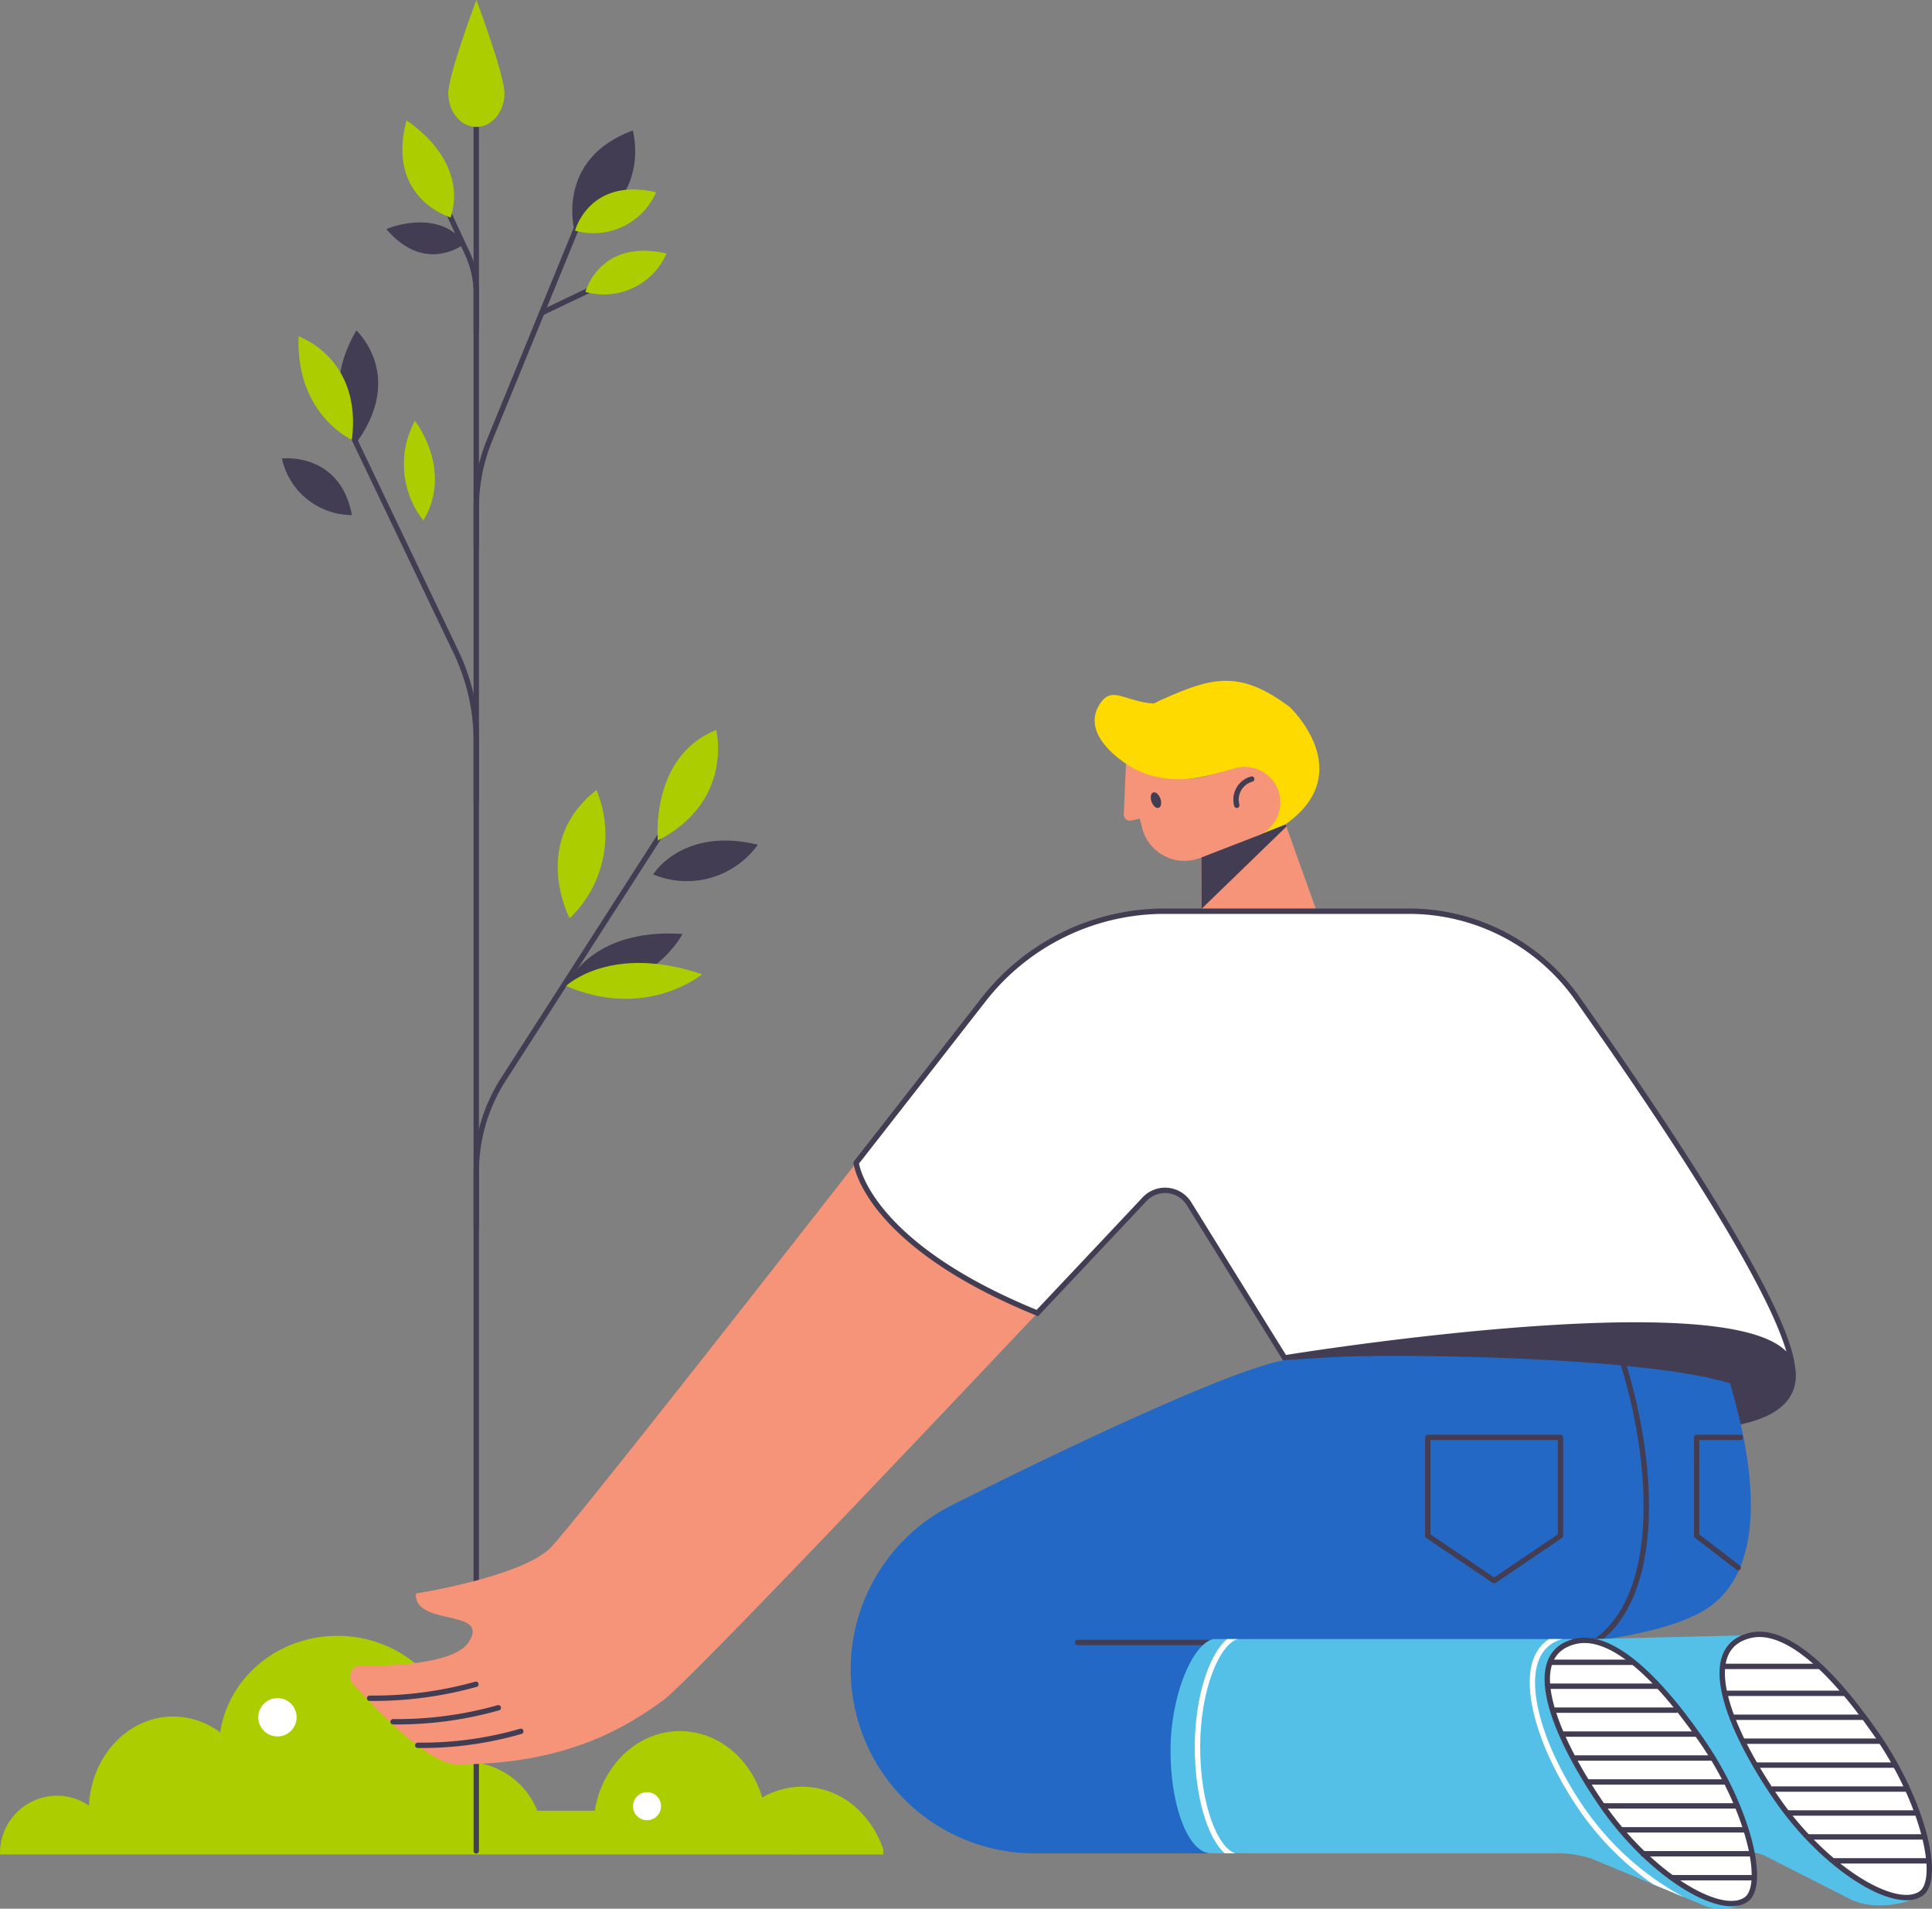 <?xml version="1.0" encoding="UTF-8"?> <svg xmlns="http://www.w3.org/2000/svg" viewBox="0 0 254.908 251.81"><rect x="0" y="0" width="254.908" height="251.81" fill="#808080" stroke="none"/><g id="e59d4a46-54ec-4a3f-9be5-4ab4cb52810b" data-name="Layer 2"><g id="a0ac5f1c-6521-4baa-ad39-b23242833449" data-name="Layer 1"><path d="M0,244.657v-.154a7.556,7.556,0,0,1,7.509-7.604,7.397,7.397,0,0,1,4.226,1.319c.312-6.552,5.17-11.759,11.12-11.759a10.297,10.297,0,0,1,6.204,2.105c1.051-7.207,7.578-12.75,15.468-12.75,8.625,0,15.619,6.63,15.619,14.806a14.296,14.296,0,0,1-.133,1.937,9.561,9.561,0,0,1,1.584-.133,10.328,10.328,0,0,1,9.287,6.413l-.197.052h7.792c.946-5.97,5.617-10.505,11.24-10.505,5.062,0,9.35,3.675,10.851,8.767a10.433,10.433,0,0,1,5.274-1.438,10.726,10.726,0,0,1,7.541,3.176,12.892,12.892,0,0,1,3.156,5.109v.663Z" style="fill:#acce00"></path><circle cx="85.37" cy="238.287" r="1.85" style="fill:#fff"></circle><circle cx="36.607" cy="226.554" r="2.53" style="fill:#fff"></circle><line x1="62.838" y1="244.184" x2="62.838" y2="9.873" style="fill:none;stroke:#433d53;stroke-linecap:round;stroke-miterlimit:10;stroke-width:0.708px"></line><path d="M77.408,26.806,64.601,58.057a23.628,23.628,0,0,0-1.762,8.952v5.199" style="fill:none;stroke:#433d53;stroke-linecap:round;stroke-miterlimit:10;stroke-width:0.708px"></path><line x1="71.479" y1="41.272" x2="80.511" y2="36.949" style="fill:none;stroke:#433d53;stroke-linecap:round;stroke-miterlimit:10;stroke-width:0.708px"></line><path d="M57.233,23.886l4.444,9.577a12.51,12.51,0,0,1,1.162,5.265v5.1" style="fill:none;stroke:#433d53;stroke-linecap:round;stroke-miterlimit:10;stroke-width:0.708px"></path><path d="M44.268,52.763,60.182,86.056a27.173,27.173,0,0,1,2.656,11.716v8.121" style="fill:none;stroke:#433d53;stroke-linecap:round;stroke-miterlimit:10;stroke-width:0.708px"></path><path d="M90.599,104.768l-24.128,37.543a22.656,22.656,0,0,0-3.632,12.306v7.356" style="fill:none;stroke:#433d53;stroke-linecap:round;stroke-miterlimit:10;stroke-width:0.708px"></path><path d="M75.838,30.635s-2.76-9.564,7.65-13.428C83.49,17.203,86.193,26.644,75.838,30.635Z" style="fill:#433d53"></path><path d="M46.43,67.953a9.487,9.487,0,0,1-9.233-7.465S44.86,59.572,46.43,67.953Z" style="fill:#433d53"></path><path d="M86.175,115.358s3.862-6.328,13.814-3.917A11.54,11.54,0,0,1,86.175,115.358Z" style="fill:#433d53"></path><path d="M61.376,32.107S56.187,36.357,50.976,30.228C50.976,30.228,57.621,27.283,61.376,32.107Z" style="fill:#433d53"></path><path d="M47.113,58.288s-5.333-5.765-.094-14.693C47.019,43.601,53.436,49.424,47.113,58.288Z" style="fill:#433d53"></path><path d="M74.692,130.072s3.117-7.697,15.356-6.855C90.048,123.216,85.701,131.753,74.692,130.072Z" style="fill:#433d53"></path><path d="M66.56,12.297c0,2.458-1.66,4.453-3.706,4.453s-3.706-1.995-3.706-4.453S62.854,0,62.854,0,66.56,9.836,66.56,12.297Z" style="fill:#acce00"></path><path d="M59.464,28.694s-8.582-2.451-5.833-12.796C53.631,15.898,61.891,20.931,59.464,28.694Z" style="fill:#acce00"></path><path d="M46.429,58.023s-7.424-3.297-7.031-13.643C39.397,44.38,47.804,47.216,46.429,58.023Z" style="fill:#acce00"></path><path d="M55.858,68.672a12.058,12.058,0,0,1-1.114-13.161S59.852,61.994,55.858,68.672Z" style="fill:#acce00"></path><path d="M75.161,121.15s-5.291-9.984,3.542-16.924A15.287,15.287,0,0,1,75.161,121.15Z" style="fill:#acce00"></path><path d="M86.794,110.892s-1.078-11.05,7.696-14.592C94.489,96.304,96.908,105.64,86.794,110.892Z" style="fill:#acce00"></path><path d="M74.692,130.072s5.867-5.641,17.948-1.537C92.641,128.534,85.299,134.649,74.692,130.072Z" style="fill:#acce00"></path><path d="M77.244,38.512s1.859-7.096,10.698-5.066A9.016,9.016,0,0,1,77.244,38.512Z" style="fill:#acce00"></path><path d="M75.871,30.43s1.857-7.096,10.698-5.066A9.014,9.014,0,0,1,75.871,30.43Z" style="fill:#acce00"></path><g id="a3431078-840b-44cb-acb6-46c877952a6f" data-name="NECK"><polygon points="158.505 113.041 158.548 119.883 173.604 119.883 169.619 108.747 158.505 113.041" style="fill:#f69479"></polygon><polygon points="169.728 109.052 158.548 119.884 158.511 113.038 169.619 108.747 169.728 109.052" style="fill:#433d53"></polygon></g><g id="b0d84fe0-79c4-4b7b-8c79-b6c4ccf1a817" data-name="HAIR-2"><path d="M165.852,110.253l-4.723-8.38s-9.669,3.005-12.62-1.186c-.813-1.157-1.573-5.566,4.91-8.446s10.149-3.93,16.763,1.047c0,0,9.131,8.585-.562,15.459" style="fill:#feda00"></path></g><g id="a321a3d6-b44d-4568-93ed-0a64f0067cf4" data-name="HEAD-2"><path d="M148.56,100.758c4.893,3.373,10.948,1.558,10.948,1.558l3.447-.962a4.696,4.696,0,0,1,3.009,8.884l-7.598,2.944a5.769,5.769,0,0,1-7.673-3.951l-.315-1.227-1.133.242a.802.802,0,0,1-.969-.826Z" style="fill:#f69479"></path><ellipse cx="152.516" cy="105.564" rx="0.618" ry="1.078" transform="translate(-26.692 57.716) rotate(-19.74)" style="fill:#433d53"></ellipse><path d="M165.149,102.783a2.814,2.814,0,0,0-1.968,3.455" style="fill:none;stroke:#433d53;stroke-linecap:round;stroke-miterlimit:10;stroke-width:0.708px"></path></g><path d="M136.868,173.233c-3.199,3.387-6.651,7.042-10.2,10.785-4.048,4.271-8.217,8.658-12.252,12.892-13.187,13.83-25.025,26.056-26.981,27.462-4.713,3.387-12.522,8.401-27.106,8.395-3.732,0-10.389-6.858-13.789-10.654a1.417,1.417,0,0,1,1.078-2.352c5.242.094,12.452-.516,14.167-3.054,3.094-4.566-7.205-2.06-6.911-6.483,0,0,13.258-2.06,17.53-5.794,1.713-1.496,22.636-28.105,40.553-51.016h0S114.149,163.975,136.868,173.233Z" style="fill:#f69479"></path><path d="M68.714,228.411a46.952,46.952,0,0,1-13.6,1.842" style="fill:none;stroke:#433d53;stroke-linecap:round;stroke-miterlimit:10;stroke-width:0.708px"></path><path d="M65.748,225.303A49.049,49.049,0,0,1,51.865,227.145" style="fill:none;stroke:#433d53;stroke-linecap:round;stroke-miterlimit:10;stroke-width:0.708px"></path><path d="M62.793,222.202a50.128,50.128,0,0,1-14.025,1.842" style="fill:none;stroke:#433d53;stroke-linecap:round;stroke-miterlimit:10;stroke-width:0.708px"></path><path d="M236.953,181.381v.023c0,17.366-67.607-2.036-67.607-2.036s67.152-11.444,67.606,1.891C236.951,181.299,236.953,181.341,236.953,181.381Z" style="fill:#433d53"></path><path d="M236.524,180.943c-.453-12.682-67.031-1.799-67.031-1.799l-12.619-20.351a3.715,3.715,0,0,0-5.862-.582c-3.117,3.317-8.186,8.707-14.147,15.017-22.716-9.255-23.903-19.818-23.903-19.818,6.296-8.051,12.221-15.646,16.808-21.534a30.268,30.268,0,0,1,23.877-11.664h32.239a27.201,27.201,0,0,1,22.242,11.535C218.864,146.993,236.355,172.862,236.524,180.943Z" style="fill:#fff;stroke:#433d53;stroke-miterlimit:10;stroke-width:0.708px"></path><path d="M225.812,175.856a61.399,61.399,0,0,1,3.353,9.967c2.291,8.847,3.651,20.865-3.495,26.078-11.759,8.571-61.382,5.5-61.382,5.5v27.107H136.505a24.261,24.261,0,0,1-10.948-45.912c14.771-7.47,37.543-18.219,44.078-19.168Z" style="fill:#2368c4"></path><path d="M214.22,180.055c4.301,14.137,4.645,30.441-3.494,36.347" style="fill:none;stroke:#433d53;stroke-linecap:round;stroke-linejoin:round;stroke-width:0.708px"></path><path d="M228.229,182.487c-13.26-4.009-52.702-4.067-58.587-3.047,36.879-6.396,56.215-3.763,56.215-3.763A20.2,20.2,0,0,1,228.229,182.487Z" style="fill:#433d53"></path><line x1="142.176" y1="216.683" x2="162.881" y2="216.683" style="fill:none;stroke:#433d53;stroke-linecap:round;stroke-linejoin:round;stroke-width:0.708px"></line><polygon points="205.89 202.613 197.136 208.534 188.384 202.613 188.384 189.629 205.89 189.629 205.89 202.613" style="fill:none;stroke:#433d53;stroke-linecap:round;stroke-linejoin:round;stroke-width:0.708px"></polygon><polyline points="229.344 206.814 223.855 202.613 223.855 189.629 229.638 189.629" style="fill:none;stroke:#433d53;stroke-linecap:round;stroke-linejoin:round;stroke-width:0.708px"></polyline><path d="M243.971,250.48l-11.334-5.762a14.202,14.202,0,0,0-4.422-.708H182.418a.74.74,0,0,1-.079,0c-2.913-.105-5.259-6.139-5.259-13.565,0-7.493,2.389-13.568,5.338-13.568a1.918,1.918,0,0,1,.283.02l47.368-1.152,21.995,34.962S247.6,252.37,243.971,250.48Z" style="fill:#54c0e8"></path><path d="M247.537,228.744c6.164,8.866,8.631,19.164,5.932,21.064-3.373,2.372-12.797-3.338-19.153-12.646s-10.453-19.766-3.359-21.418C234.972,214.81,240.604,218.771,247.537,228.744Z" style="fill:#fff;stroke:#423c52;stroke-miterlimit:10;stroke-width:0.708px"></path><line x1="227.637" y1="223.395" x2="243.47" y2="223.395" style="fill:none;stroke:#423c52;stroke-miterlimit:10;stroke-width:0.708px"></line><line x1="227.196" y1="219.843" x2="240.133" y2="219.843" style="fill:none;stroke:#423c52;stroke-miterlimit:10;stroke-width:0.708px"></line><line x1="228.523" y1="226.553" x2="245.963" y2="226.553" style="fill:none;stroke:#423c52;stroke-miterlimit:10;stroke-width:0.708px"></line><line x1="229.909" y1="229.709" x2="248.19" y2="229.709" style="fill:none;stroke:#423c52;stroke-miterlimit:10;stroke-width:0.708px"></line><line x1="231.669" y1="232.867" x2="250.094" y2="232.867" style="fill:none;stroke:#423c52;stroke-miterlimit:10;stroke-width:0.708px"></line><line x1="233.802" y1="236.025" x2="251.682" y2="236.025" style="fill:none;stroke:#423c52;stroke-miterlimit:10;stroke-width:0.708px"></line><polyline points="235.876 239.183 252.517 239.183 252.973 239.183" style="fill:none;stroke:#423c52;stroke-miterlimit:10;stroke-width:0.708px"></polyline><line x1="238.457" y1="242.339" x2="253.944" y2="242.339" style="fill:none;stroke:#423c52;stroke-miterlimit:10;stroke-width:0.708px"></line><line x1="241.862" y1="245.497" x2="254.354" y2="245.497" style="fill:none;stroke:#423c52;stroke-miterlimit:10;stroke-width:0.708px"></line><path d="M224.829,251.386l-14.834-6.178a14.211,14.211,0,0,0-4.423-.708H159.779a.713.713,0,0,1-.078,0c-2.913-.105-5.259-6.137-5.259-13.565,0-7.126,2.833-14.041,5.643-14.7h47.345l22.618,34.285C230.639,251.528,226.88,252.337,224.829,251.386Z" style="fill:#54c0e8"></path><path d="M162.983,244.507h-1.378c-2.299-1.995-3.967-7.572-3.967-14.059,0-6.401,1.842-12.171,4.25-14.208h1.404c-2.382.708-4.94,6.659-4.94,14.208C158.348,238.183,160.711,243.8,162.983,244.507Z" style="fill:#fff"></path><path d="M224.455,229.535c6.164,8.867,8.631,19.164,5.932,21.064-3.373,2.373-12.797-3.336-19.153-12.646s-10.453-19.766-3.359-21.418C211.89,215.6,217.521,219.563,224.455,229.535Z" style="fill:#fff;stroke:#423c52;stroke-miterlimit:10;stroke-width:0.708px"></path><path d="M222.205,250.298l-4.063-1.692a38.818,38.818,0,0,1-9.792-9.839c-5.272-7.723-7.674-15.772-5.977-20.031a5.116,5.116,0,0,1,2.013-2.498H206.145a4.455,4.455,0,0,0-3.108,2.76c-1.614,4.049.759,11.832,5.903,19.369A37.61,37.61,0,0,0,222.205,250.298Z" style="fill:#fff"></path><line x1="204.397" y1="219.302" x2="215.586" y2="219.302" style="fill:none;stroke:#423c52;stroke-miterlimit:10;stroke-width:0.708px"></line><line x1="204.113" y1="222.458" x2="218.861" y2="222.458" style="fill:none;stroke:#423c52;stroke-miterlimit:10;stroke-width:0.708px"></line><line x1="204.706" y1="225.616" x2="221.331" y2="225.616" style="fill:none;stroke:#423c52;stroke-miterlimit:10;stroke-width:0.708px"></line><line x1="205.89" y1="228.774" x2="223.99" y2="228.774" style="fill:none;stroke:#423c52;stroke-miterlimit:10;stroke-width:0.708px"></line><line x1="207.518" y1="231.931" x2="226.101" y2="231.931" style="fill:none;stroke:#423c52;stroke-miterlimit:10;stroke-width:0.708px"></line><line x1="209.294" y1="235.088" x2="227.741" y2="235.088" style="fill:none;stroke:#423c52;stroke-miterlimit:10;stroke-width:0.708px"></line><line x1="211.514" y1="238.246" x2="229.222" y2="238.246" style="fill:none;stroke:#423c52;stroke-miterlimit:10;stroke-width:0.708px"></line><line x1="213.734" y1="241.404" x2="230.225" y2="241.404" style="fill:none;stroke:#423c52;stroke-miterlimit:10;stroke-width:0.708px"></line><line x1="216.546" y1="244.561" x2="231.166" y2="244.561" style="fill:none;stroke:#423c52;stroke-miterlimit:10;stroke-width:0.708px"></line><line x1="220.394" y1="247.719" x2="231.472" y2="247.719" style="fill:none;stroke:#423c52;stroke-miterlimit:10;stroke-width:0.708px"></line><path d="M156.926,92.089c-7.624,2.615-9.798-2.89-12,1.101s3.583,7.497,3.634,7.568" style="fill:#feda00"></path></g></g></svg> 